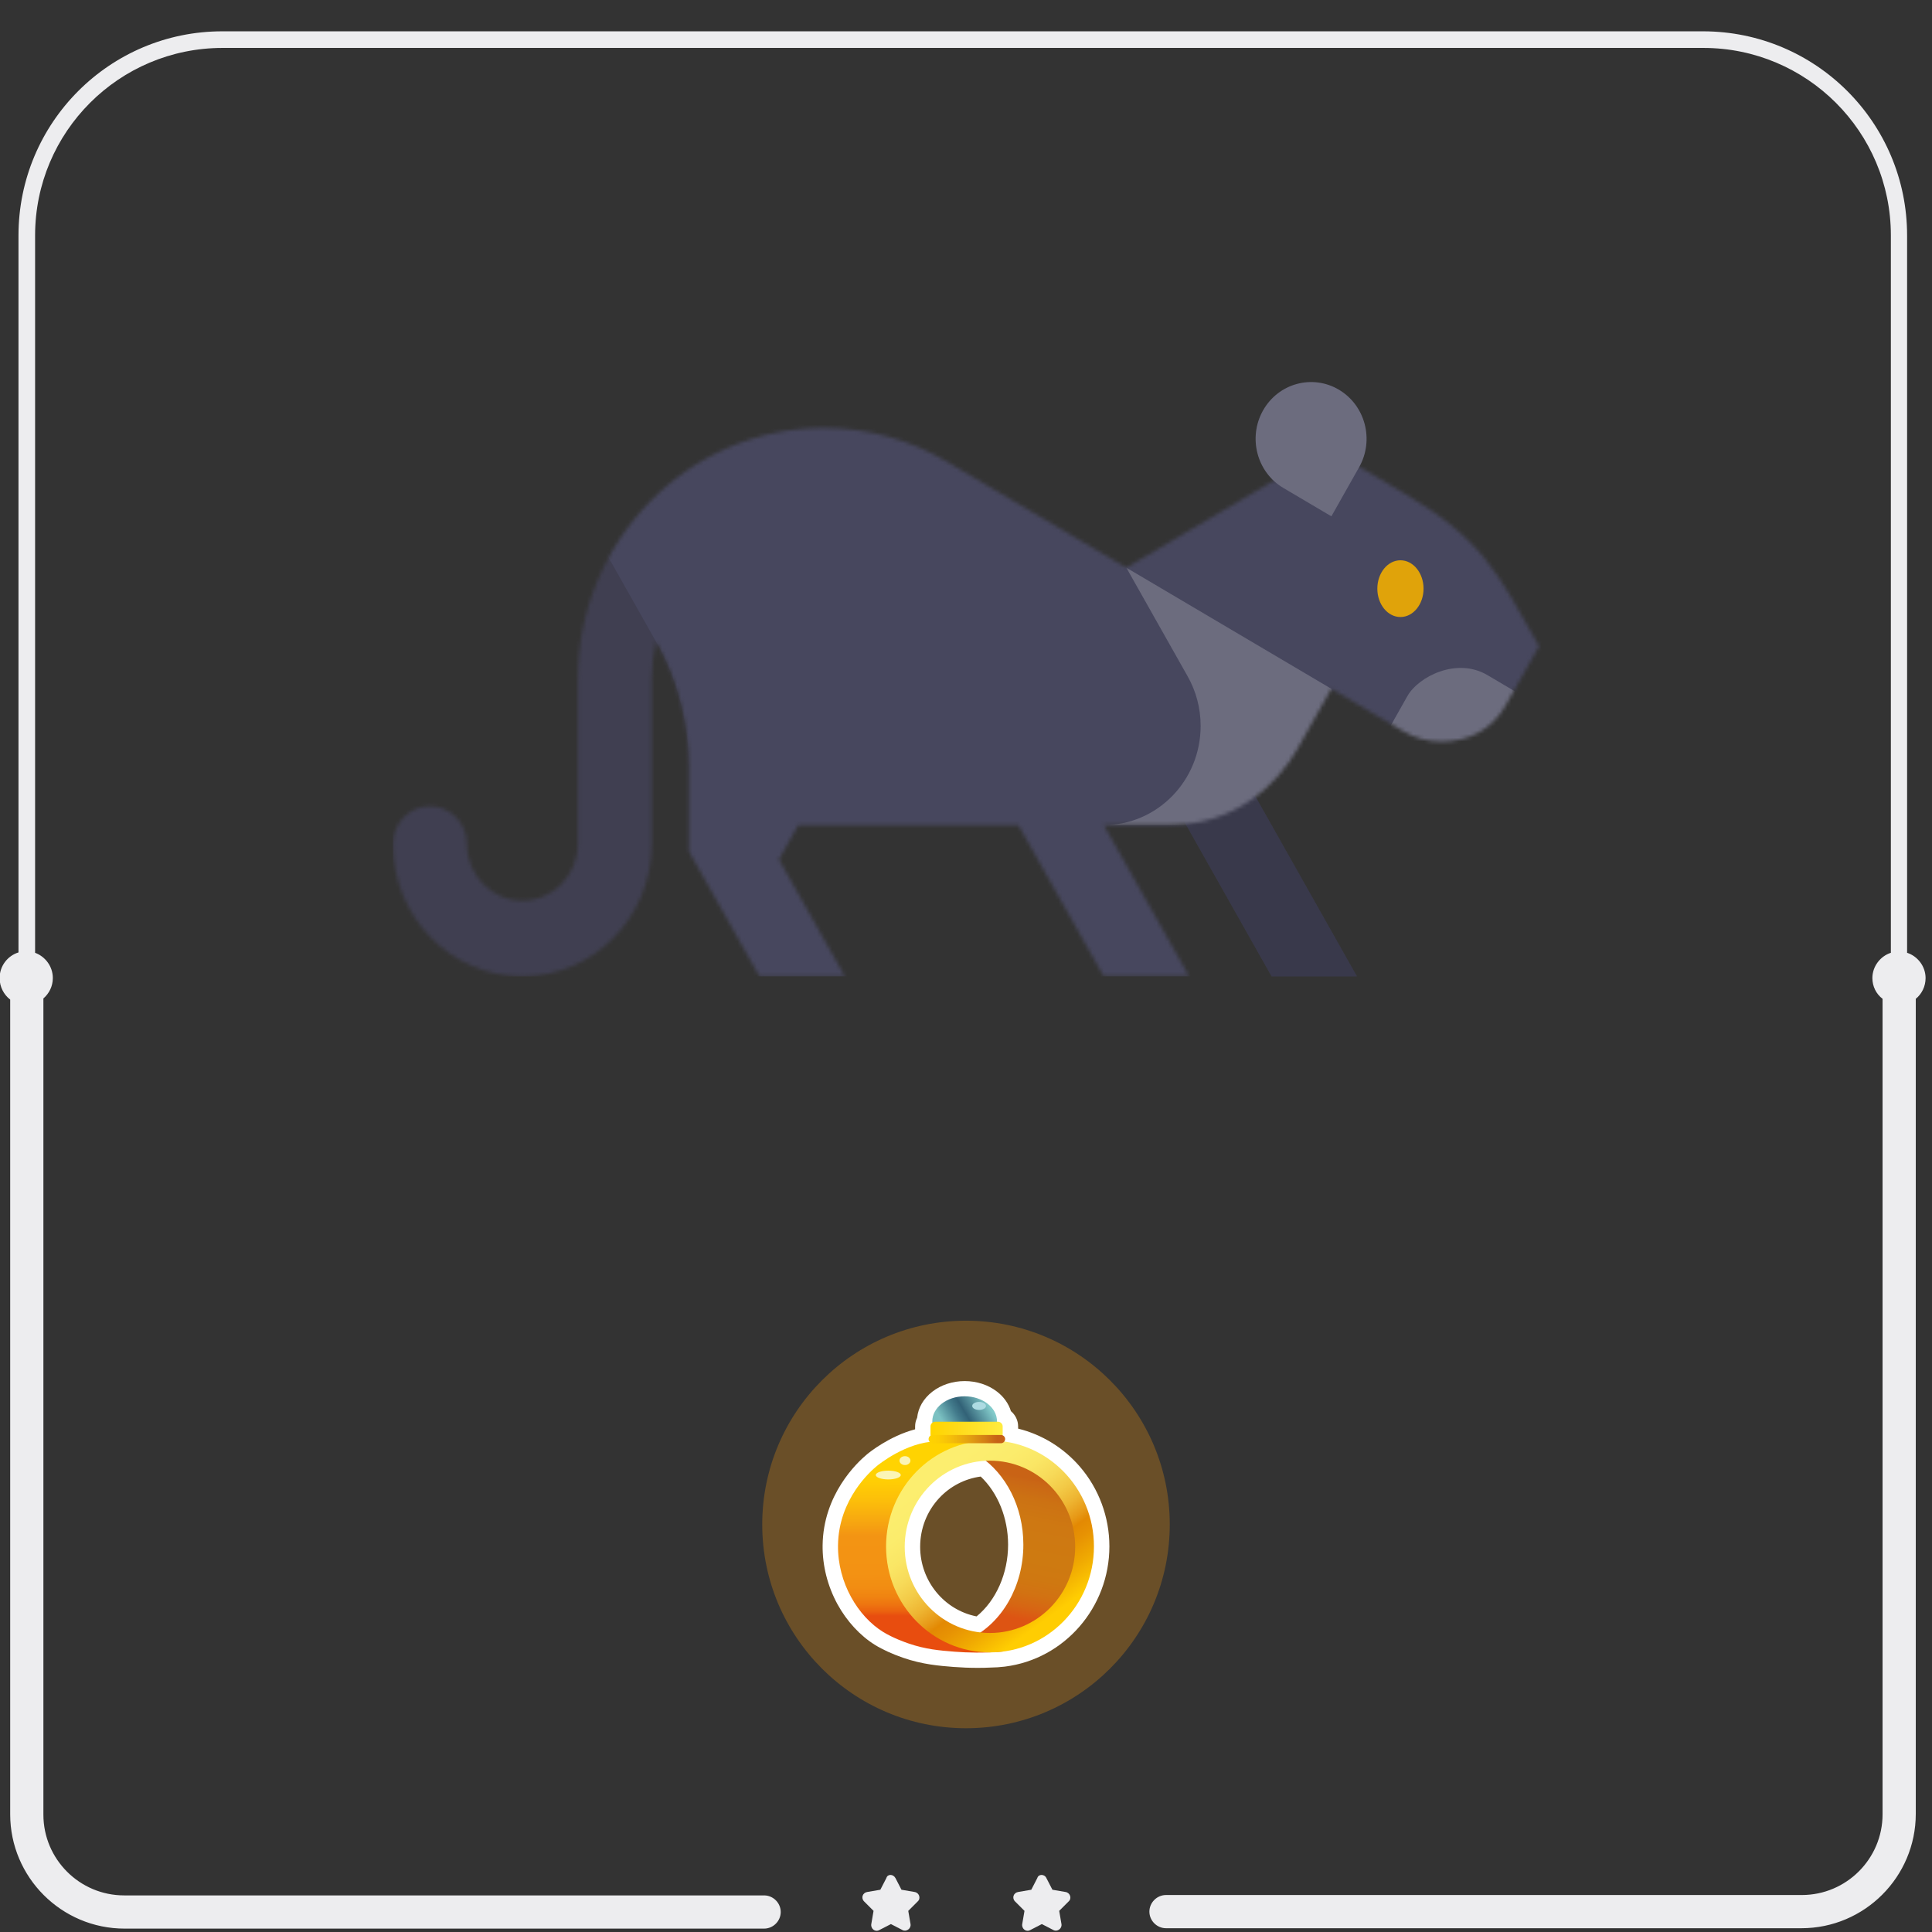 <svg width="512" height="512" viewBox="0 0 512 512" fill="none" xmlns="http://www.w3.org/2000/svg" xmlns:xlink="http://www.w3.org/1999/xlink">
<rect x="0" y="0" width="512" height="512" fill="#333333" stroke="none"/>
<path class="st0" d="M505.4,252.5V62.4c0-29.9-24.2-54.1-54.1-54.1H58.9C29.1,8.3,4.9,32.5,4.9,62.4v190c-2.9,0.9-5,3.6-5,6.8
	c0,2.3,1.1,4.4,2.8,5.7v215.9c0,16.7,13.6,30.3,30.3,30.3h169.5c2.4,0,4.4-2,4.4-4.4l0,0c0-2.4-2-4.4-4.4-4.4H32.9
	c-11.8,0-21.4-9.6-21.4-21.4V264.6c1.5-1.3,2.5-3.2,2.5-5.4c0-3.1-2-5.7-4.7-6.7V62.4c0-27.4,22.2-49.7,49.7-49.7h392.4
	c27.4,0,49.7,22.2,49.7,49.7v190.1c-2.8,0.9-4.9,3.6-4.9,6.7c0,2.2,1,4.2,2.7,5.5v216.1c0,11.8-9.6,21.4-21.4,21.4H309
	c-2.4,0-4.4,2-4.4,4.4l0,0c0,2.4,2,4.4,4.4,4.4h168.4c16.7,0,30.3-13.6,30.3-30.3V264.7c1.6-1.3,2.6-3.3,2.6-5.5
	C510.3,256.1,508.2,253.4,505.4,252.5z" fill="rgb(236.6, 236.6, 238.9)"/>
<path class="st0" d="M237.3,497.7l1.6,3.1l3.5,0.6c1.2,0.2,1.7,1.7,0.8,2.5l-2.5,2.5l0.6,3.5c0.2,1.2-1.1,2.1-2.1,1.6l-3.1-1.6
	l-3.1,1.6c-1.1,0.6-2.3-0.4-2.1-1.6l0.6-3.5l-2.5-2.5c-0.9-0.9-0.4-2.3,0.8-2.5l3.5-0.6l1.6-3.1
	C235.2,496.6,236.7,496.6,237.3,497.7z" fill="rgb(236.6, 236.6, 238.9)"/>
<path class="st0" d="M277.3,497.7l1.6,3.1l3.5,0.6c1.2,0.2,1.7,1.7,0.8,2.5l-2.5,2.5l0.6,3.5c0.2,1.2-1.1,2.1-2.1,1.6l-3.1-1.6
	l-3.1,1.6c-1.1,0.6-2.3-0.4-2.1-1.6l0.6-3.5l-2.5-2.5c-0.9-0.9-0.4-2.3,0.8-2.5l3.5-0.6l1.6-3.1
	C275.2,496.6,276.8,496.6,277.3,497.7z" fill="rgb(236.6, 236.6, 238.9)"/>
<g transform="translate(76, 0)">
<path d="M260.979 258.75H283.608L222.491 150.45L205.52 160.475L260.979 258.75Z" fill="#47475E"/>
<path d="M260.979 258.75H283.608L222.491 150.45L205.52 160.475L260.979 258.75Z" fill="black" fill-opacity="0.2"/>
<mask id="mask0_3_3611" style="mask-type:alpha" maskUnits="userSpaceOnUse" x="28" y="113" width="304" height="146">
<path fill-rule="evenodd" clip-rule="evenodd" d="M37.923 213.64C43.332 213.64 47.722 218.131 47.722 223.664C47.722 231.955 54.316 238.701 62.419 238.701C70.523 238.701 77.117 231.955 77.117 223.664V180.083C77.117 143.313 106.36 113.395 142.301 113.395C153.76 113.395 165.033 116.482 174.895 122.322C183.718 127.544 204.76 139.975 222.491 150.45L271.453 121.53L272.325 124.161C274.687 121.144 276.352 119.044 276.352 119.044C276.352 119.044 280.732 121.63 295.935 130.612C316.825 142.947 320.636 151.322 331.875 171.241C331.875 171.241 324.678 183.987 322.973 187.015C319.495 193.19 313.425 196.543 305.953 196.543C302.279 196.543 298.84 195.546 295.876 193.791C295.66 193.666 285.783 187.827 276.823 182.529C273.433 188.538 269.91 194.779 267.754 198.598C262.546 207.821 251.347 218.647 233.891 218.647H216.504L239.099 258.685H216.47L193.879 218.652H135.559L130.415 227.764L147.896 258.75H125.271L106.512 225.514C106.512 225.514 106.512 212.667 106.512 202.643C106.512 192.618 103.808 180.604 98.09 170.469C97.992 170.304 97.909 170.154 97.816 169.988C97.115 173.246 96.714 176.614 96.714 180.083V223.664C96.714 243.007 81.325 258.75 62.419 258.75C43.513 258.75 28.125 243.007 28.125 223.664C28.125 218.131 32.515 213.64 37.923 213.64Z" fill="white"/>
</mask>
<g mask="url(#mask0_3_3611)">
<rect width="313.548" height="150.367" transform="matrix(-1 0 0 1 341.673 108.383)" fill="#47475E"/>
<path d="M83.118 143.934C83.118 143.934 95.435 165.758 98.095 170.469C103.808 180.604 106.512 192.623 106.512 202.648C106.512 212.672 106.512 258.75 106.512 258.75H28.125V215.489L83.118 143.934Z" fill="#231F20" fill-opacity="0.2"/>
<path d="M282.27 218.652H216.504C230.687 218.652 242.18 206.888 242.18 192.383C242.18 187.596 240.931 183.115 238.746 179.246C237.247 176.594 222.49 150.44 222.49 150.44L276.818 182.534L282.27 218.652Z" fill="white" fill-opacity="0.2"/>
<path d="M332.007 187.075C332.007 187.075 320.499 180.283 318.167 178.9C310.103 174.138 299.917 179.261 296.963 184.489C293.426 190.754 281.501 211.89 281.501 211.89L306.948 211.289L332.007 187.075Z" fill="white" fill-opacity="0.2"/>
</g>
<path d="M264.104 129.314C267.103 131.083 276.833 136.832 276.833 136.832C276.833 136.832 281.854 127.925 284.181 123.81C288.243 116.618 285.827 107.42 278.802 103.265C271.772 99.115 262.782 101.581 258.72 108.774C254.669 115.961 257.079 125.164 264.104 129.314Z" fill="#47475E"/>
<path d="M264.104 129.314C267.103 131.083 276.833 136.832 276.833 136.832C276.833 136.832 281.854 127.925 284.181 123.81C288.243 116.618 285.827 107.42 278.802 103.265C271.772 99.115 262.782 101.581 258.72 108.774C254.669 115.961 257.079 125.164 264.104 129.314Z" fill="white" fill-opacity="0.2"/>
<ellipse rx="6.124" ry="7.518" transform="matrix(-1 0 0 1 295.131 155.999)" fill="#E0A30A"/>
</g>
<path d="M310 404C310 433.823 285.823 458 256 458C226.177 458 202 433.823 202 404C202 374.177 226.177 350 256 350C285.823 350 310 374.177 310 404Z" fill="#E9920F" fill-opacity="0.3"/>
<path d="M255.659 370.05C260.405 370.05 264.237 373.035 264.237 376.714C264.237 376.746 264.237 376.762 264.237 376.795H264.482C265.183 376.795 265.737 377.36 265.737 378.037V380.135C265.737 380.216 265.737 380.296 265.721 380.377C266.113 380.538 266.39 380.926 266.39 381.377C266.39 381.619 266.308 381.829 266.178 382.007C279.583 383.895 289.923 395.625 289.923 409.825C289.923 424.154 279.388 435.981 265.77 437.692H265.754C264.661 437.821 263.552 437.901 262.427 437.901C261.253 437.95 260.127 437.966 259.067 437.966C256.784 437.966 254.762 437.869 253.066 437.74C248.972 437.417 245.287 437.111 240.704 435.529C239.986 435.287 236.708 434.158 234.034 432.496C227.412 428.397 221.949 419.523 222.08 409.567C222.226 397.207 230.837 389.784 232.37 388.526C232.778 388.187 239.155 383.007 246.396 382.12C246.216 381.926 246.102 381.668 246.102 381.377C246.102 380.974 246.314 380.635 246.64 380.441C246.608 380.345 246.608 380.232 246.608 380.135V378.021C246.608 377.618 246.803 377.263 247.097 377.037C247.097 376.924 247.081 376.811 247.081 376.698C247.081 373.019 250.913 370.05 255.659 370.05ZM259.866 432.609C266.651 427.962 271.217 419.281 271.217 409.341C271.217 400.111 267.287 391.962 261.285 387.122C249.315 387.686 239.774 397.675 239.774 409.922C239.758 421.685 248.565 431.35 259.866 432.609ZM255.659 369.243C253.18 369.243 250.848 370.002 249.086 371.357C247.26 372.777 246.265 374.665 246.265 376.698C246.265 376.698 246.265 376.698 246.265 376.714C245.955 377.085 245.776 377.537 245.776 378.037V380.119C245.466 380.458 245.27 380.909 245.27 381.393C245.27 381.426 245.27 381.458 245.27 381.474C238.16 382.717 232.093 387.686 231.832 387.912C229.386 389.946 221.395 397.497 221.264 409.567C221.215 414.408 222.438 419.281 224.819 423.621C227.021 427.655 230.152 431.044 233.61 433.19C235.404 434.303 237.768 435.368 240.443 436.288C245.205 437.934 249.184 438.24 253.001 438.547C254.99 438.708 257.045 438.789 259.067 438.789C260.193 438.789 261.318 438.773 262.443 438.708C263.568 438.708 264.71 438.627 265.835 438.498C265.852 438.498 265.884 438.498 265.901 438.498C280.056 436.691 290.738 424.379 290.738 409.825C290.738 402.806 288.243 396.045 283.693 390.785C279.388 385.799 273.566 382.475 267.189 381.361C267.189 380.829 266.944 380.312 266.553 379.974V378.021C266.553 377.069 265.901 376.278 265.02 376.036C264.824 374.261 263.862 372.616 262.231 371.357C260.47 369.985 258.121 369.243 255.659 369.243ZM259.654 431.77C248.76 430.414 240.573 421.072 240.573 409.922C240.573 398.239 249.527 388.655 261.008 387.945C266.895 392.834 270.402 400.805 270.402 409.341C270.402 418.522 266.292 427.09 259.654 431.77Z" fill="black"/>
<path d="M259.067 442C256.947 442 254.827 441.919 252.739 441.758C248.891 441.451 244.52 441.113 239.366 439.338C236.463 438.337 233.887 437.159 231.881 435.917C227.95 433.48 224.428 429.656 221.949 425.154C219.307 420.313 217.937 414.908 218.002 409.518C218.165 396.077 227.037 387.687 229.744 385.428C230.38 384.895 235.681 380.603 242.514 378.78V378.021C242.514 377.214 242.693 376.424 243.052 375.714C243.329 373.051 244.732 370.631 247.08 368.808C249.412 367 252.462 366 255.659 366C258.855 366 261.905 367 264.237 368.808C266.031 370.195 267.303 372.003 267.906 373.971C269.081 374.955 269.814 376.424 269.814 378.021V378.602C276.126 380.151 281.866 383.685 286.172 388.671C291.211 394.512 294 402.031 294 409.809C294 425.961 282.127 439.66 266.357 441.661C266.308 441.661 266.259 441.677 266.21 441.677C264.987 441.823 263.764 441.903 262.541 441.919C261.383 441.984 260.225 442 259.067 442ZM263.715 384.927C270.467 390.575 274.479 399.659 274.479 409.341C274.479 414.634 273.288 419.829 271.021 424.38C268.95 428.527 266.047 432.06 262.573 434.658C263.405 434.658 264.237 434.61 265.069 434.513L265.264 434.448H265.574C277.626 432.835 286.677 422.282 286.677 409.809C286.677 403.758 284.525 397.917 280.611 393.383C276.762 388.913 271.462 386.008 265.721 385.202L263.715 384.927ZM250.293 381.539L253.098 384.54L246.787 385.315C240.426 386.089 234.523 390.93 234.458 390.994C232.354 392.737 225.455 399.256 225.341 409.599C225.292 413.762 226.352 417.941 228.407 421.701C230.283 425.122 232.892 427.994 235.779 429.769C237.295 430.705 239.432 431.673 241.78 432.48C246.053 433.948 249.592 434.223 253.327 434.529C253.522 434.545 253.718 434.561 253.93 434.577C249.82 433.158 246.086 430.689 243.134 427.365C238.861 422.572 236.496 416.392 236.496 409.938C236.496 403.209 239.04 396.82 243.639 391.946C248.173 387.17 254.223 384.33 260.747 383.927L261.986 382.217L262.443 380.022H260.731L260.959 376.65C260.91 374.842 258.447 373.277 255.642 373.277C254.093 373.277 252.625 373.729 251.598 374.536C251.125 374.907 250.342 375.665 250.342 376.698C250.342 376.746 250.342 376.795 250.342 376.859L250.44 378.57L249.853 379.022V379.877L250.293 381.539ZM259.899 391.301C255.691 391.866 251.826 393.867 248.891 397.013C245.629 400.515 243.851 405.097 243.851 409.922C243.851 418.958 250.195 426.671 258.806 428.365C263.976 424.138 267.156 416.973 267.156 409.341C267.14 402.257 264.449 395.625 259.899 391.301Z" fill="white"/>
<path d="M255.642 383.362C260.38 383.362 264.221 380.379 264.221 376.698C264.221 373.018 260.38 370.034 255.642 370.034C250.905 370.034 247.064 373.018 247.064 376.698C247.064 380.379 250.905 383.362 255.642 383.362Z" fill="url(#paint0_linear_566_15448)"/>
<path d="M261.774 382.458C260.274 382.345 258.072 382.216 255.43 382.119C252.462 382.006 249.233 381.958 248.043 381.99C240.149 382.184 232.81 388.154 232.37 388.509C230.853 389.768 222.226 397.19 222.079 409.55C221.965 419.506 227.429 428.397 234.034 432.479C236.708 434.125 239.97 435.255 240.704 435.513C245.286 437.094 248.972 437.401 253.066 437.724C256.262 437.966 260.6 438.111 265.77 437.675C254.305 432.722 246.069 427.235 242.253 423.169C240.834 421.652 238.6 419.2 237.589 415.456C237.148 413.843 237.051 412.148 237.034 410.47C237.002 408.356 237.1 406.226 237.605 404.177C238.437 400.821 240.361 397.82 242.759 395.302C245.156 392.785 247.977 390.736 250.88 388.816C252.87 387.509 254.631 386.153 256.849 385.25C258.627 384.524 260.551 383.927 261.774 382.458Z" fill="url(#paint1_linear_566_15448)"/>
<path d="M259.621 385.912C266.536 390.527 271.2 399.288 271.2 409.341C271.2 420.459 265.492 430.011 257.354 434.094C264.53 435.772 272.163 434.481 278.262 430.366C279.567 429.479 280.822 428.478 281.752 427.204C282.992 425.542 283.628 423.525 284.264 421.556C285.079 418.99 285.894 416.409 286.596 413.811C287.215 411.536 287.77 409.18 287.509 406.84C287.264 404.646 286.335 402.612 285.405 400.595C284.802 399.288 284.198 397.965 283.432 396.723C279.42 390.107 271.641 386.493 263.927 385.363C262.394 385.137 261.008 385.153 259.621 385.912Z" fill="url(#paint2_linear_566_15448)"/>
<path d="M262.362 381.749C247.146 381.749 234.816 394.319 234.816 409.825C234.816 425.332 247.146 437.902 262.362 437.902C277.577 437.902 289.907 425.332 289.907 409.825C289.907 394.319 277.577 381.749 262.362 381.749ZM262.345 432.755C249.869 432.755 239.758 422.541 239.758 409.922C239.758 397.304 249.869 387.09 262.345 387.09C274.821 387.09 284.933 397.304 284.933 409.922C284.933 422.541 274.821 432.755 262.345 432.755Z" fill="url(#paint3_linear_566_15448)"/>
<path d="M235.403 392.06C237.232 392.06 238.714 391.54 238.714 390.898C238.714 390.256 237.232 389.736 235.403 389.736C233.575 389.736 232.093 390.256 232.093 390.898C232.093 391.54 233.575 392.06 235.403 392.06Z" fill="#FBF5B6"/>
<path d="M239.823 388.251C240.625 388.251 241.275 387.724 241.275 387.073C241.275 386.423 240.625 385.896 239.823 385.896C239.021 385.896 238.372 386.423 238.372 387.073C238.372 387.724 239.021 388.251 239.823 388.251Z" fill="#FBF5B6"/>
<path d="M264.465 381.377H247.847C247.145 381.377 246.591 380.812 246.591 380.135V378.021C246.591 377.327 247.162 376.778 247.847 376.778H264.465C265.166 376.778 265.721 377.343 265.721 378.021V380.118C265.721 380.812 265.166 381.377 264.465 381.377Z" fill="url(#paint4_linear_566_15448)"/>
<path d="M265.264 382.475H247.194C246.591 382.475 246.085 381.991 246.085 381.378C246.085 380.78 246.575 380.28 247.194 380.28H265.264C265.868 380.28 266.373 380.764 266.373 381.378C266.357 381.975 265.868 382.475 265.264 382.475Z" fill="url(#paint5_linear_566_15448)"/>
<path d="M259.475 373.648C260.483 373.648 261.301 373.172 261.301 372.584C261.301 371.995 260.483 371.519 259.475 371.519C258.466 371.519 257.648 371.995 257.648 372.584C257.648 373.172 258.466 373.648 259.475 373.648Z" fill="#ADDBE2"/>
<defs>
<linearGradient id="paint0_linear_566_15448" x1="249.267" y1="380.406" x2="263.983" y2="371.678" gradientUnits="userSpaceOnUse">
<stop offset="0.135" stop-color="#7BC1C2"/>
<stop offset="0.39" stop-color="#427A8B"/>
<stop offset="0.508" stop-color="#326277"/>
<stop offset="0.877" stop-color="#82CACA"/>
</linearGradient>
<linearGradient id="paint1_linear_566_15448" x1="243.767" y1="388.468" x2="243.933" y2="428.209" gradientUnits="userSpaceOnUse">
<stop offset="0.02" stop-color="#FFD301"/>
<stop offset="0.103" stop-color="#FFCE04"/>
<stop offset="0.233" stop-color="#FCBE0A"/>
<stop offset="0.391" stop-color="#F6A311"/>
<stop offset="0.465" stop-color="#F39413"/>
<stop offset="0.717" stop-color="#F39213"/>
<stop offset="0.808" stop-color="#F28D12"/>
<stop offset="0.873" stop-color="#F08311"/>
<stop offset="0.925" stop-color="#EE7410"/>
<stop offset="0.97" stop-color="#EB610F"/>
<stop offset="1" stop-color="#E84D0F"/>
</linearGradient>
<linearGradient id="paint2_linear_566_15448" x1="274.776" y1="391.851" x2="266.699" y2="433.066" gradientUnits="userSpaceOnUse">
<stop offset="0.007" stop-color="#C96315"/>
<stop offset="0.032" stop-color="#CA6715"/>
<stop offset="0.139" stop-color="#CC7213"/>
<stop offset="0.272" stop-color="#CE7812"/>
<stop offset="0.503" stop-color="#CE7A11"/>
<stop offset="0.623" stop-color="#CF7811"/>
<stop offset="0.722" stop-color="#D27212"/>
<stop offset="0.812" stop-color="#D76513"/>
<stop offset="0.89" stop-color="#DD5413"/>
</linearGradient>
<linearGradient id="paint3_linear_566_15448" x1="247.934" y1="390.512" x2="280.237" y2="434.672" gradientUnits="userSpaceOnUse">
<stop stop-color="#FCEE6F"/>
<stop offset="0.141" stop-color="#FBEC6C"/>
<stop offset="0.244" stop-color="#FAE665"/>
<stop offset="0.334" stop-color="#F7DA59"/>
<stop offset="0.417" stop-color="#F3CA47"/>
<stop offset="0.495" stop-color="#EEB532"/>
<stop offset="0.569" stop-color="#E79917"/>
<stop offset="0.605" stop-color="#E38903"/>
<stop offset="0.662" stop-color="#E79203"/>
<stop offset="0.763" stop-color="#F0AA02"/>
<stop offset="0.887" stop-color="#FFCD02"/>
</linearGradient>
<linearGradient id="paint4_linear_566_15448" x1="246.586" y1="379.078" x2="265.729" y2="379.078" gradientUnits="userSpaceOnUse">
<stop offset="0.027" stop-color="#FFD500"/>
<stop offset="0.361" stop-color="#FFDA18"/>
<stop offset="0.88" stop-color="#FFE839"/>
<stop offset="1" stop-color="#FFEC41"/>
</linearGradient>
<linearGradient id="paint5_linear_566_15448" x1="246.087" y1="381.378" x2="266.365" y2="381.378" gradientUnits="userSpaceOnUse">
<stop offset="0.007" stop-color="#FFD301"/>
<stop offset="0.128" stop-color="#FDCE04"/>
<stop offset="0.303" stop-color="#F4BD0A"/>
<stop offset="0.51" stop-color="#E5A310"/>
<stop offset="0.74" stop-color="#D37E15"/>
<stop offset="0.897" stop-color="#C66116"/>
</linearGradient>
</defs>
</svg>